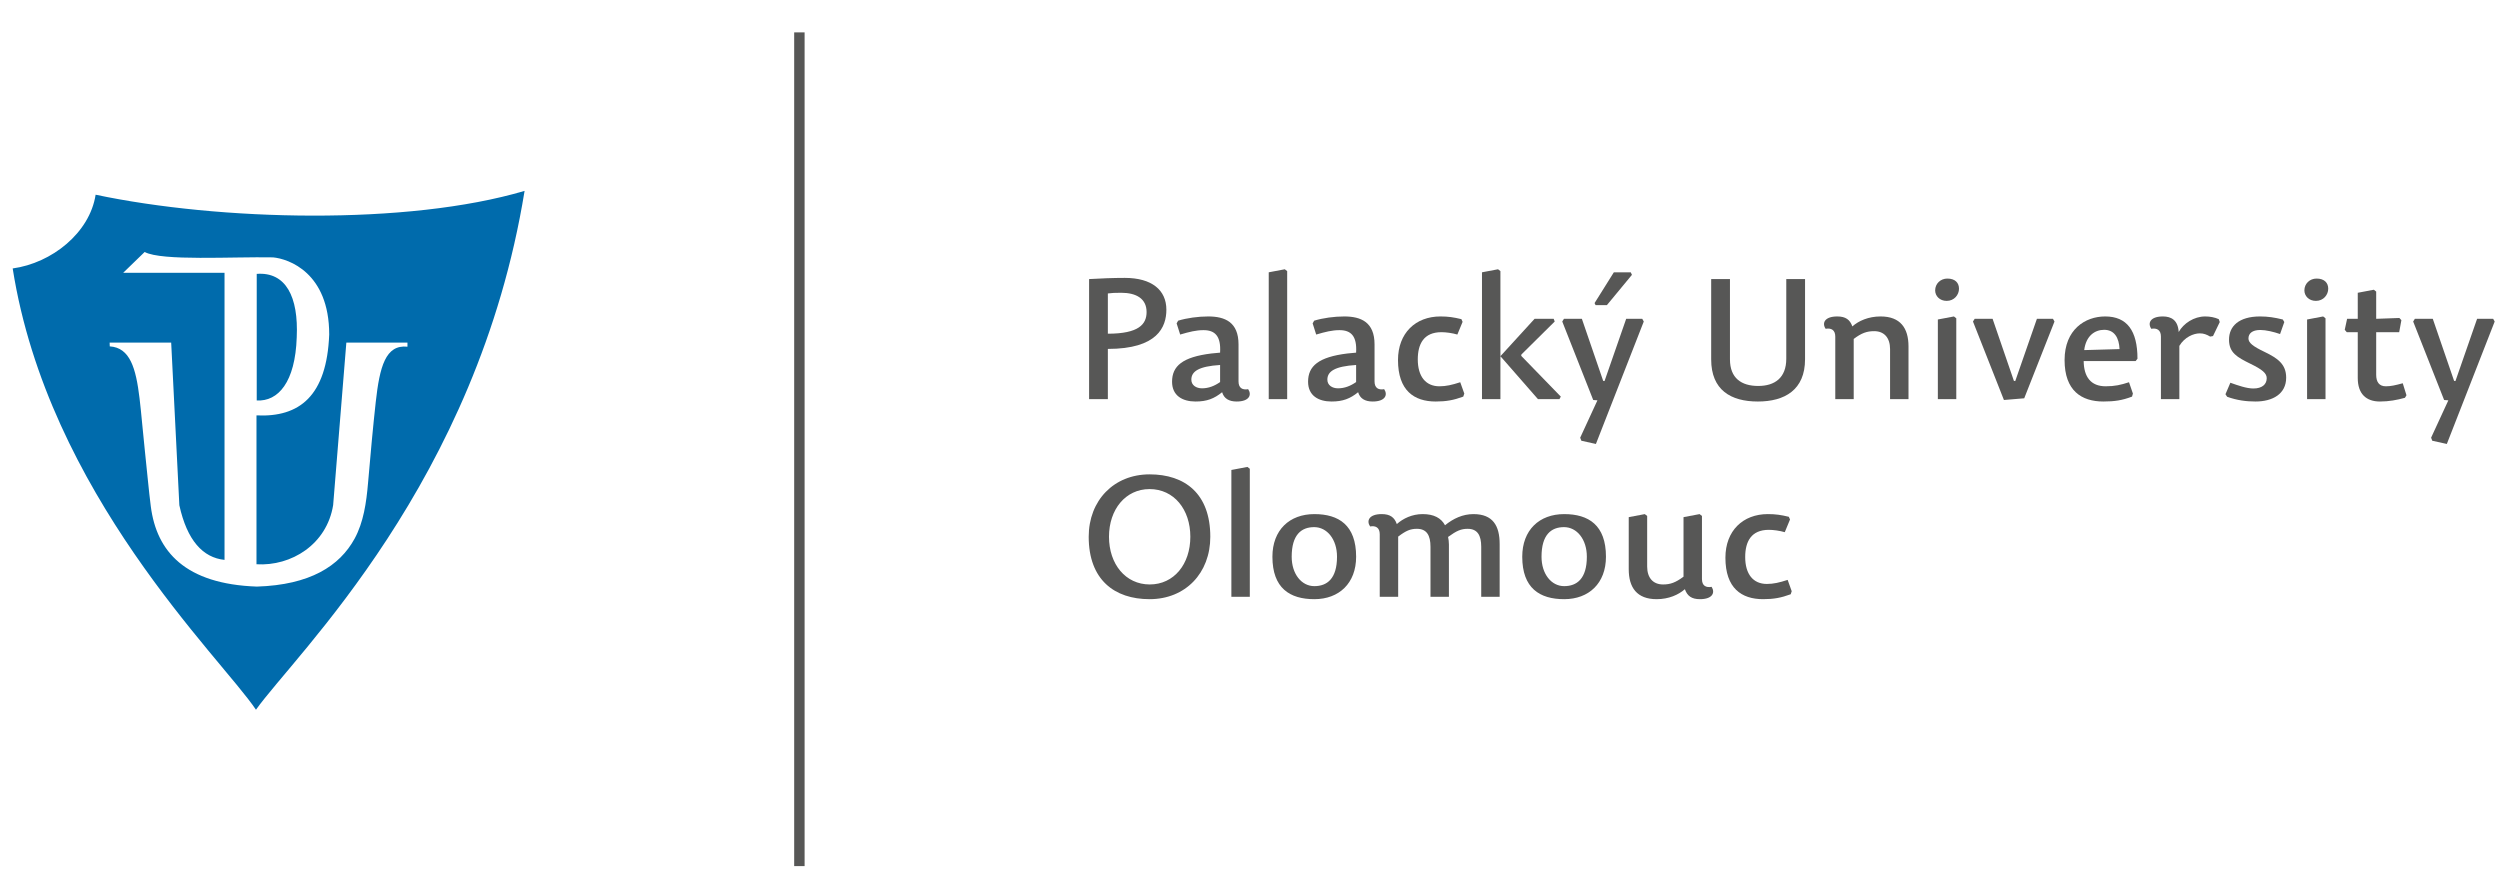 <?xml version="1.0" encoding="UTF-8" standalone="no"?>
<!-- Generator: Adobe Illustrator 16.0.0, SVG Export Plug-In . SVG Version: 6.00 Build 0)  -->

<svg
   xmlns:dc="http://purl.org/dc/elements/1.1/"
   xmlns:cc="http://creativecommons.org/ns#"
   xmlns:rdf="http://www.w3.org/1999/02/22-rdf-syntax-ns#"
   xmlns:svg="http://www.w3.org/2000/svg"
   xmlns="http://www.w3.org/2000/svg"
   xmlns:sodipodi="http://sodipodi.sourceforge.net/DTD/sodipodi-0.dtd"
   xmlns:inkscape="http://www.inkscape.org/namespaces/inkscape"
   version="1.1"
   id="Layer_1"
   x="0px"
   y="0px"
   width="340"
   height="120"
   viewBox="0 0 340 120"
   xml:space="preserve"
   sodipodi:docname="UP_logo_horizont_en.svg"
   inkscape:version="0.92.3 (2405546, 2018-03-11)"><defs
   id="defs57" /><sodipodi:namedview
   pagecolor="#ffffff"
   bordercolor="#666666"
   borderopacity="1"
   objecttolerance="10"
   gridtolerance="10"
   guidetolerance="10"
   inkscape:pageopacity="0"
   inkscape:pageshadow="2"
   inkscape:window-width="1920"
   inkscape:window-height="1147"
   id="namedview55"
   showgrid="false"
   inkscape:zoom="1.7244786"
   inkscape:cx="115.03703"
   inkscape:cy="143.68116"
   inkscape:window-x="-8"
   inkscape:window-y="-8"
   inkscape:window-maximized="1"
   inkscape:current-layer="Layer_1" />
<rect
   x="108.009"
   y="4.404"
   width="1.417"
   height="113.386"
   id="rect2"
   style="clip-rule:evenodd;fill:#575756;fill-rule:evenodd" />
<path
   d="m 150.669,47.453 c 6.739,0 7.958,-2.967 7.958,-5.336 0,-2.668 -1.978,-4.324 -5.658,-4.324 -1.518,0 -3.335,0.069 -4.853,0.161 v 16.33 h 2.553 z m 0,-2.07 v -5.474 c 0.506,-0.069 0.966,-0.092 1.817,-0.092 2.024,0 3.45,0.782 3.45,2.622 0,1.656 -1.058,2.944 -5.267,2.944 z"
   id="path4"
   inkscape:connector-curvature="0"
   style="fill:#575756" />
<path
   d="m 168.439,51.869 v -5.037 c 0,-3.036 -1.863,-3.795 -4.117,-3.795 -1.357,0 -2.897,0.207 -4.094,0.575 l -0.207,0.368 0.483,1.518 c 1.265,-0.368 2.162,-0.598 3.174,-0.598 1.541,0 2.393,0.782 2.254,3.06 l -1.196,0.115 c -3.91,0.483 -5.336,1.702 -5.336,3.841 0,1.886 1.403,2.691 3.197,2.691 1.541,0 2.53,-0.391 3.611,-1.265 0.253,0.851 0.92,1.265 1.978,1.265 1.702,0 2.093,-0.896 1.564,-1.679 -0.759,0.137 -1.311,-0.139 -1.311,-1.059 m -2.506,-2.231 v 2.323 c -0.759,0.529 -1.564,0.851 -2.461,0.851 -0.782,0 -1.449,-0.414 -1.449,-1.173 -0.001,-1.15 1.034,-1.817 3.91,-2.001 z"
   id="path6"
   inkscape:connector-curvature="0"
   style="fill:#575756" />
<polygon
   points="209.849,89.157 209.849,71.746 209.526,71.493 207.341,71.907 207.341,89.157 "
   id="polygon8"
   style="fill:#575756"
   transform="translate(-34.793,-34.873)" />
<path
   d="m 186.938,51.869 v -5.037 c 0,-3.036 -1.863,-3.795 -4.117,-3.795 -1.356,0 -2.897,0.207 -4.094,0.575 l -0.207,0.368 0.482,1.518 c 1.266,-0.368 2.162,-0.598 3.175,-0.598 1.54,0 2.392,0.782 2.254,3.06 l -1.196,0.115 c -3.91,0.483 -5.336,1.702 -5.336,3.841 0,1.886 1.403,2.691 3.197,2.691 1.541,0 2.529,-0.391 3.61,-1.265 0.253,0.851 0.92,1.265 1.979,1.265 1.702,0 2.093,-0.896 1.563,-1.679 -0.758,0.137 -1.31,-0.139 -1.31,-1.059 m -2.506,-2.231 v 2.323 c -0.76,0.529 -1.564,0.851 -2.461,0.851 -0.782,0 -1.449,-0.414 -1.449,-1.173 -0.001,-1.15 1.035,-1.817 3.91,-2.001 z"
   id="path10"
   inkscape:connector-curvature="0"
   style="fill:#575756" />
<path
   d="m 192.818,48.879 c 0,-2.093 0.805,-3.703 3.22,-3.703 0.599,0 1.472,0.115 2.162,0.322 l 0.713,-1.725 -0.161,-0.368 c -1.034,-0.253 -1.794,-0.368 -2.852,-0.368 -3.381,0 -5.773,2.254 -5.773,5.934 0,4.14 2.186,5.635 5.13,5.635 1.426,0 2.438,-0.184 3.748,-0.667 l 0.139,-0.414 -0.552,-1.541 c -1.128,0.368 -1.933,0.552 -2.829,0.552 -1.864,0 -2.945,-1.334 -2.945,-3.657"
   id="path12"
   inkscape:connector-curvature="0"
   style="fill:#575756" />
<polygon
   points="246.233,78.6 246.095,78.232 243.496,78.232 238.85,83.315 238.85,71.746 238.528,71.493 236.343,71.907 236.343,89.157 238.85,89.157 238.85,83.315 243.956,89.157 246.877,89.157 247.062,88.812 241.679,83.269 241.702,83.085 "
   id="polygon14"
   style="fill:#575756"
   transform="translate(-34.793,-34.873)" />
<path
   d="m 216.998,41.496 h 1.541 l 3.404,-4.117 -0.161,-0.345 h -2.3 l -2.622,4.186 z m -4.531,2.231 4.209,10.672 0.575,0.046 -2.346,5.083 0.161,0.414 1.978,0.437 6.509,-16.652 -0.206,-0.368 h -2.186 l -2.943,8.464 -0.185,-0.023 -2.898,-8.441 h -2.438 z"
   id="path16"
   inkscape:connector-curvature="0"
   style="fill:#575756" />
<path
   d="m 245.487,37.954 h -2.553 v 10.833 c 0,2.599 -1.564,3.703 -3.818,3.703 -2.277,0 -3.841,-1.058 -3.841,-3.611 v -10.925 h -2.554 v 10.925 c 0,4.163 2.669,5.727 6.349,5.727 3.634,0 6.417,-1.564 6.417,-5.75 z"
   id="path18"
   inkscape:connector-curvature="0"
   style="fill:#575756" />
<path
   d="m 259.556,54.284 v -7.176 c 0,-2.484 -1.104,-4.071 -3.796,-4.071 -1.655,0 -2.989,0.598 -3.841,1.357 -0.321,-0.92 -0.92,-1.357 -2.047,-1.357 -1.725,0 -2.116,0.897 -1.587,1.679 0.759,-0.138 1.312,0.161 1.312,1.058 v 8.51 h 2.507 v -8.188 c 1.058,-0.805 1.794,-1.058 2.783,-1.058 1.356,0 2.161,0.897 2.161,2.438 v 6.808 z"
   id="path20"
   inkscape:connector-curvature="0"
   style="fill:#575756" />
<path
   d="m 264.837,37.885 c -0.92,0 -1.656,0.69 -1.656,1.61 0,0.759 0.621,1.426 1.564,1.426 1.035,0 1.679,-0.828 1.679,-1.656 0,-0.805 -0.529,-1.38 -1.587,-1.38 z m 0.897,5.152 -2.186,0.414 v 10.833 h 2.507 v -10.994 z"
   id="path22"
   inkscape:connector-curvature="0"
   style="fill:#575756" />
<polygon
   points="314.204,78.6 313.997,78.232 311.812,78.232 308.868,86.696 308.684,86.673 305.786,78.232 303.348,78.232 303.118,78.6 307.327,89.272 310.087,89.042 "
   id="polygon24"
   style="fill:#575756"
   transform="translate(-34.793,-34.873)" />
<path
   d="m 283.451,47.614 c 0.253,-1.978 1.472,-2.76 2.714,-2.76 1.38,0 2.023,1.058 2.093,2.622 z m -0.069,1.495 h 7.062 l 0.253,-0.322 c 0,-3.818 -1.427,-5.75 -4.394,-5.75 -2.714,0 -5.52,1.771 -5.52,5.934 0,4.163 2.3,5.635 5.267,5.635 1.541,0 2.576,-0.161 3.91,-0.667 l 0.115,-0.414 -0.529,-1.541 c -1.127,0.368 -1.932,0.552 -3.174,0.552 -2.024,0 -2.967,-1.288 -2.99,-3.427 z"
   id="path26"
   inkscape:connector-curvature="0"
   style="fill:#575756" />
<path
   d="m 296.392,47.039 c 0.713,-1.196 1.933,-1.702 2.783,-1.702 0.529,0 0.943,0.161 1.403,0.437 l 0.391,-0.069 0.92,-1.909 -0.138,-0.391 c -0.552,-0.253 -1.22,-0.368 -1.841,-0.368 -1.54,0 -2.943,0.943 -3.61,2.116 -0.092,-1.61 -1.012,-2.116 -2.139,-2.116 -1.726,0 -2.116,0.897 -1.587,1.679 0.759,-0.138 1.311,0.161 1.311,1.058 v 8.51 h 2.507 z"
   id="path28"
   inkscape:connector-curvature="0"
   style="fill:#575756" />
<path
   d="m 307.378,43.037 c -2.921,0 -4.232,1.357 -4.232,3.151 0,1.794 1.104,2.392 2.921,3.289 1.61,0.782 2.208,1.288 2.208,1.955 0,0.851 -0.644,1.403 -1.817,1.403 -0.919,0 -2.092,-0.414 -3.128,-0.782 l -0.667,1.564 0.23,0.345 c 1.334,0.483 2.599,0.644 3.864,0.644 2.3,0 4.163,-1.012 4.163,-3.243 0,-1.817 -1.127,-2.622 -2.875,-3.473 -1.702,-0.805 -2.254,-1.288 -2.254,-1.863 0,-0.667 0.506,-1.15 1.609,-1.15 0.782,0 1.817,0.253 2.691,0.552 l 0.575,-1.633 -0.207,-0.345 c -1.126,-0.276 -2.023,-0.414 -3.081,-0.414"
   id="path30"
   inkscape:connector-curvature="0"
   style="fill:#575756" />
<path
   d="m 315.052,37.885 c -0.921,0 -1.656,0.69 -1.656,1.61 0,0.759 0.621,1.426 1.563,1.426 1.035,0 1.68,-0.828 1.68,-1.656 0,-0.805 -0.53,-1.38 -1.587,-1.38 z m 0.896,5.152 -2.185,0.414 v 10.833 h 2.507 v -10.994 z"
   id="path32"
   inkscape:connector-curvature="0"
   style="fill:#575756" />
<path
   d="m 323.162,43.359 v -3.703 l -0.321,-0.253 -2.186,0.414 v 3.542 h -1.449 l -0.321,1.495 0.275,0.322 h 1.495 v 6.233 c 0,2.162 1.15,3.197 3.013,3.197 1.242,0 2.323,-0.207 3.404,-0.506 l 0.207,-0.345 -0.506,-1.633 c -1.012,0.276 -1.633,0.414 -2.3,0.414 -0.897,0 -1.312,-0.575 -1.312,-1.564 v -5.796 h 3.128 l 0.299,-1.633 -0.275,-0.299 z"
   id="path34"
   inkscape:connector-curvature="0"
   style="fill:#575756" />
<polygon
   points="362.984,78.6 367.193,89.272 367.769,89.318 365.423,94.401 365.583,94.815 367.562,95.252 374.07,78.6 373.863,78.232 371.678,78.232 368.734,86.696 368.55,86.673 365.652,78.232 363.214,78.232 "
   id="polygon36"
   style="fill:#575756"
   transform="translate(-34.793,-34.873)" />
<path
   d="m 150.823,73 c 0,-3.726 2.254,-6.485 5.52,-6.485 3.312,0 5.543,2.76 5.543,6.485 0,3.727 -2.231,6.486 -5.521,6.486 -3.288,0 -5.542,-2.76 -5.542,-6.486 m 5.52,8.487 c 4.876,0 8.257,-3.542 8.257,-8.487 0,-5.864 -3.45,-8.487 -8.257,-8.487 -4.853,0 -8.28,3.543 -8.28,8.487 0,5.842 3.496,8.487 8.28,8.487 z"
   id="path38"
   inkscape:connector-curvature="0"
   style="fill:#575756" />
<polygon
   points="204.767,116.038 204.767,98.626 204.445,98.374 202.26,98.788 202.26,116.038 "
   id="polygon40"
   style="fill:#575756"
   transform="translate(-34.793,-34.873)" />
<path
   d="m 178.752,79.715 c -1.748,0 -3.082,-1.655 -3.082,-4.002 0,-2.989 1.311,-4.024 3.06,-4.024 1.748,0 3.104,1.656 3.104,4.024 0,2.991 -1.356,4.002 -3.082,4.002 m 0,1.772 c 3.357,0 5.681,-2.162 5.681,-5.773 0,-4.301 -2.369,-5.796 -5.681,-5.796 -3.381,0 -5.704,2.162 -5.704,5.796 0,4.278 2.369,5.773 5.704,5.773 z"
   id="path42"
   inkscape:connector-curvature="0"
   style="fill:#575756" />
<path
   d="m 196.522,71.436 c -0.529,-0.989 -1.518,-1.519 -3.036,-1.519 -1.448,0 -2.668,0.599 -3.519,1.357 -0.322,-0.92 -0.92,-1.357 -2.047,-1.357 -1.726,0 -2.116,0.897 -1.587,1.68 0.759,-0.139 1.311,0.16 1.311,1.058 v 8.51 h 2.507 v -8.188 c 1.059,-0.805 1.656,-1.059 2.554,-1.059 1.334,0 1.84,0.897 1.84,2.438 v 6.808 h 2.507 v -7.106 c 0,-0.346 -0.046,-0.713 -0.115,-1.035 1.173,-0.851 1.771,-1.104 2.668,-1.104 1.334,0 1.84,0.897 1.84,2.438 v 6.808 h 2.507 v -7.176 c 0,-2.483 -0.919,-4.071 -3.564,-4.071 -1.451,0 -2.739,0.598 -3.866,1.518"
   id="path44"
   inkscape:connector-curvature="0"
   style="fill:#575756" />
<path
   d="m 212.729,79.715 c -1.748,0 -3.082,-1.655 -3.082,-4.002 0,-2.989 1.312,-4.024 3.06,-4.024 1.748,0 3.104,1.656 3.104,4.024 0,2.991 -1.356,4.002 -3.082,4.002 m 0,1.772 c 3.358,0 5.681,-2.162 5.681,-5.773 0,-4.301 -2.368,-5.796 -5.681,-5.796 -3.381,0 -5.704,2.162 -5.704,5.796 0,4.278 2.37,5.773 5.704,5.773 z"
   id="path46"
   inkscape:connector-curvature="0"
   style="fill:#575756" />
<path
   d="m 221.508,70.332 v 7.084 c 0,2.484 1.104,4.071 3.795,4.071 1.656,0 2.967,-0.598 3.841,-1.357 0.322,0.92 0.92,1.357 2.047,1.357 1.726,0 2.093,-0.896 1.587,-1.679 -0.759,0.138 -1.311,-0.139 -1.311,-1.059 v -8.578 l -0.322,-0.254 -2.186,0.414 v 8.096 c -1.08,0.806 -1.794,1.059 -2.782,1.059 -1.357,0 -2.162,-0.897 -2.162,-2.438 v -6.876 l -0.322,-0.254 z"
   id="path48"
   inkscape:connector-curvature="0"
   style="fill:#575756" />
<path
   d="m 237.347,75.76 c 0,-2.094 0.805,-3.703 3.22,-3.703 0.598,0 1.472,0.115 2.162,0.321 l 0.713,-1.725 -0.161,-0.368 c -1.035,-0.253 -1.794,-0.368 -2.852,-0.368 -3.382,0 -5.773,2.255 -5.773,5.935 0,4.14 2.185,5.635 5.129,5.635 1.426,0 2.438,-0.184 3.749,-0.667 l 0.138,-0.414 -0.552,-1.541 c -1.127,0.368 -1.932,0.552 -2.829,0.552 -1.863,0 -2.944,-1.334 -2.944,-3.657"
   id="path50"
   inkscape:connector-curvature="0"
   style="fill:#575756" />
<path
   d="m 34.915,37.247 v 17.216 c 2.912,0.166 5.242,-2.476 5.441,-8.601 0.253,-5.501 -1.476,-8.91 -5.441,-8.615 m -11.634,9.349 h -8.37 l 0.017,0.511 c 2.772,0.167 3.559,3.006 4.046,7.026 0.264,2.18 0.451,4.648 0.747,7.362 0.287,2.627 0.496,5.104 0.789,7.383 0.791,6.133 4.688,10.559 14.431,10.898 7.225,-0.226 11.254,-2.806 13.281,-6.511 1.216,-2.224 1.604,-4.906 1.831,-7.578 0.313,-3.686 0.695,-7.841 1.048,-11.016 0.534,-4.793 1.329,-7.839 4.313,-7.521 l -0.001,-0.555 h -8.311 l -1.794,22.096 c -0.863,5.358 -5.696,8.334 -10.427,8.049 0,-6.254 0,-13.994 0,-20.247 5.841,0.282 9.563,-2.626 9.891,-11 0,-8.391 -5.507,-10.296 -7.643,-10.49 -5.515,-0.107 -15.137,0.521 -17.457,-0.733 l -2.923,2.835 h 13.786 v 39.04 c -2.948,-0.305 -5.093,-2.651 -6.144,-7.429 z m 11.531,49.926 c 5.332,-7.512 30.092,-30.883 36.532,-70.563 -15.95,4.725 -41.508,4.078 -58.339,0.521 -0.801,5.19 -5.961,9.3 -11.279,10.028 4.821,30.601 28.246,52.827 33.086,60.014 z"
   id="path52"
   inkscape:connector-curvature="0"
   style="clip-rule:evenodd;fill:#006bac;fill-rule:evenodd" />
</svg>